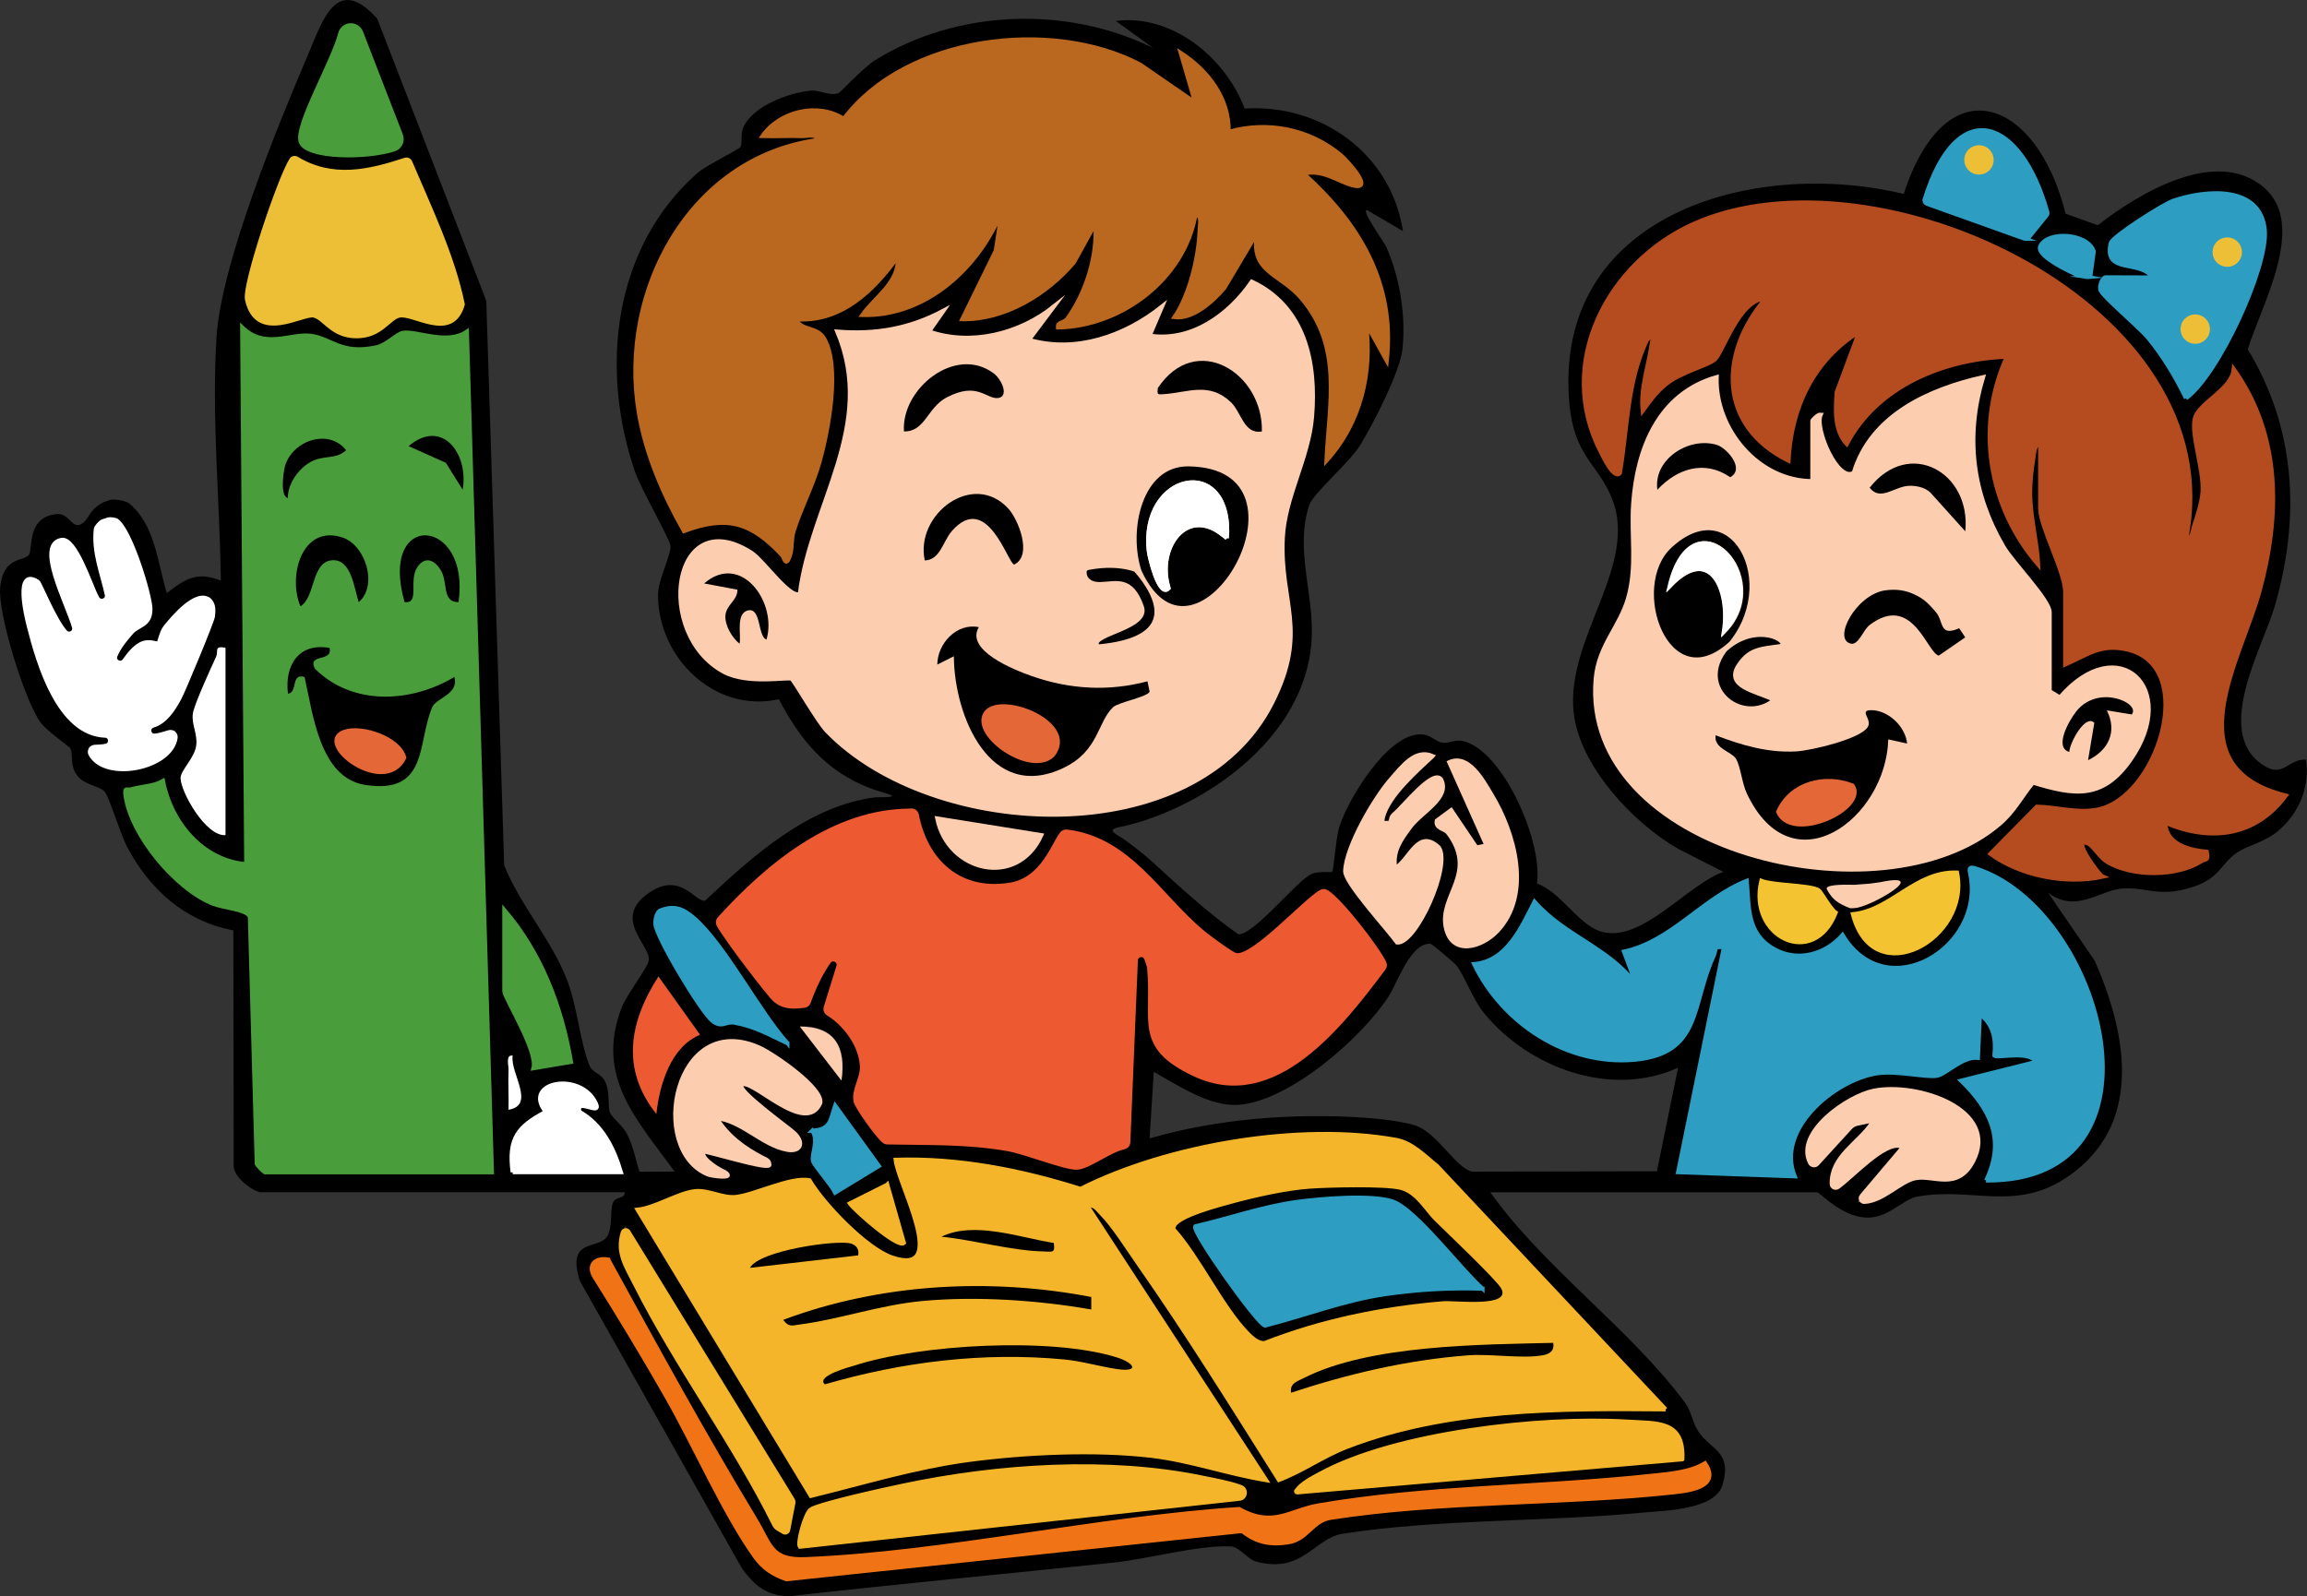 <?xml version="1.0" encoding="UTF-8"?>
<svg id="Layer_1" data-name="Layer 1" xmlns="http://www.w3.org/2000/svg" viewBox="0 0 554.26 383.63">
  <rect x="0" y="0" width="554.26" height="383.63" fill="#333333" stroke="none"/>
  <defs>
    <style>
      .cls-1 {
        fill: #f07415;
        stroke: #f07415;
      }

      .cls-1, .cls-2, .cls-3, .cls-4, .cls-5, .cls-6, .cls-7, .cls-8, .cls-9, .cls-10, .cls-11, .cls-12, .cls-13, .cls-14 {
        stroke-miterlimit: 10;
      }

      .cls-2 {
        fill: #b44c1f;
        stroke: #b44c1f;
      }

      .cls-3, .cls-14 {
        stroke: #fccdaf;
      }

      .cls-3, .cls-15 {
        fill: #fccdaf;
      }

      .cls-4 {
        fill: #2d9dc2;
        stroke: #2d9dc2;
      }

      .cls-5 {
        stroke: #fff;
      }

      .cls-5, .cls-16 {
        fill: #fff;
      }

      .cls-6, .cls-13 {
        fill: #edbf36;
        stroke: #edbf36;
      }

      .cls-17, .cls-9 {
        fill: #ed5930;
      }

      .cls-7 {
        fill: #e46738;
        stroke: #e46738;
      }

      .cls-8 {
        fill: #499d3b;
        stroke: #499d3b;
      }

      .cls-9 {
        stroke: #ed5930;
      }

      .cls-10 {
        fill: #f4b52a;
        stroke: #f4b52a;
      }

      .cls-11 {
        fill: #f3c331;
        stroke: #f3c331;
      }

      .cls-12 {
        fill: #ba6720;
        stroke: #ba6720;
      }

      .cls-13 {
        stroke-linecap: round;
      }
    </style>
  </defs>
  <path d="M62.58,286.54c-2.22-.44-6.61-3.8-6.44-6.56l-.08-56.4c-11.63-2.19-20.09-9.81-25.5-20.02-1.69-3.19-4.27-11.98-5.42-13.32s-4.79-1.57-6.5-3.75c-2.06-2.63-.92-5.22-1.79-6.71-.25-.43-5.64-4.08-7.2-6.29C5.85,168.11-.61,147.32.05,141.03c.76-7.29,5.57-6.1,6.86-7.65,1.06-1.27-.65-9.21,6.77-9.84,2.9-.25,3.6,3.55,5.73,2.45s1.67-3.39,5.55-5.34l1.67-.55c1.15-.17,3.62.22,4.51.97,6.13,5.16,6.72,14.17,8.94,21.47,4.42-3.43,7.26-5.3,12.98-3-.26-19.13-2.25-39.42-1.04-58.54,1.13-17.74,14.69-50.78,22.03-67.97,3.52-8.25,6.85-19.36,16.58-8.55l26.2,67.8,4.3,135.7c3.94,9.63,11.01,17.39,14.93,27.07,2.67,6.6,3.39,16.14,5.68,21.25.67,1.5,2.6,1.64,3.57,3.48,1.41,2.68.55,6.23,1.29,7.7s2.85,2.8,4.02,5.01c1.55,2.94,2.03,6.03,3.03,9.11l8.42-.07c-9.1-12.5-19.05-22.71-12.77-39.26,1.22-3.21,6.26-9.67,6.56-11.4.64-3.62-8.93-9.95-.14-16.17,7.81-5.51,11.18,2.18,13.7,1.74,11.4-10.72,24.87-22.88,40.98-24.84,7.83.03,2.04-.84-1.64-2.29-10.18-4.01-16.31-11.14-21.65-21.28-15.32,3.45-29-9.92-29.03-24.99,0-3.82,3.22-9.69,3-11.94-.14-1.49-7.16-13.79-8.48-17.6-8.52-24.7-5.42-53.95,14.98-71.94,2.01-1.77,9.99-5.68,10.3-6.2.52-.86-.04-3.05.72-4.78,2.26-5.1,10.99-8.35,16.22-8.79,2.21-.19,4.45,1.32,6.56.63.58-.19,5.94-6.17,9.01-8.05,19.78-12.16,45.92-13.02,66.67-2.84l-8.99-6.49c13.49-1.76,26.35,8.82,30.95,21.05,18.49-1.17,35.22,10.93,38.04,29.45l-8.5-4.99c-2.02-.66,4.02,7.76,4.4,8.6,3.35,7.4,4.84,16.68,3.98,24.77-.57,5.37-6.98,17.87-10.07,22.93-2.8,4.58-11.37,11.57-12.36,14.64-3.47,10.8,1.34,21.63.59,32.59-1.6,23.42-25.76,39.91-45.04,44.47-5,.77-2.09,1.68.22,3.32,1.5,1.06,4.43,3.32,6.22,4.94,6.94,6.29,13.45,12.42,21.04,17.73,3.92-.02,14.1-12.97,17.53-14.5,1.67-.74,4.8-.34,4.98-.52.39-.38.86-8.01,1.72-10.78,2.11-6.75,11.21-21.6,18.89-22.23,3.15-.26,3.89,1.68,5.94,1.97,1.84.26,3.06-1.18,5.97-.06,9.2,3.52,18.09,24.21,16.69,33.9,5.65,2.03,9.8,9.63,15.05,11.44,9.74,3.35,20.97-11.13,29.72-14.24l-10.91-5.57c-10.87-6.26-23.77-20.01-25.07-32.93-1.79-17.79,15.67-35.2,9.23-51.23-3.37-8.39-9.07-9.99-10.23-22.77-4.09-45.28,43.86-59.17,80.32-50.41,10.26-31.48,32.1-22.78,38.88,4.73l7.75,2.79c9.76-7.61,28.47-19.01,39.97-9.02,10.47,9.09-.83,28.41-3.93,38.86,11.58,19.09,12.63,40.36,6.51,61.59-2.97,10.29-15.56,31.52-1.83,38.89,3.81,2.04,5.48-2.17,9.32-1.9.92,6.58-1.63,12.69-6.52,16.97-3.41,2.99-7.81,3.68-10.4,5.6-3.86,2.86-3.84,6.05-10.8,8.2-7.85,2.41-10.99-.31-16.68.23-5.27.51-11.02,5.99-17.58.99l11.18,16.31c7.37,16.69,11.7,37.86-4.71,50.66-13.43,10.47-24.16,3.51-37.93,6.07-3.29.61-6.39,4.56-11.03,4.99-6.55.62-12.27-6.04-13.01-6.04h-78.5c13.08,18.38,33.7,32.85,46.84,50.66,1.46,1.98,1.74,4.77,3.15,6.85,3.04,4.48,8.17,4.78,5.8,12.79-1.8,6.05-13.93,6.18-19.3,6.69-22.98,2.2-49.47,1.53-71.94,5.06-6.92,1.09-9.62,9.69-20.81,6.7-2.13-.57-3.91-3.55-6.18-3.65-7.73-.34-19.85,3.03-28.07,3.89-25.93,2.72-52.01,5.15-77.98,8.09-5.39-.1-8.34-2.63-11.35-6.75l-38.94-69.1c-3.09-10.03,3.85-7.53,6.29-10.24,1.76-1.96.91-6.34,1.64-8.36.66-1.84,3.02-.92,2.86-2.64H62.58ZM86.36,6.36l-3.13.62c-.14.03-.26.11-.33.24-3.25,6.34-11.97,22.67-10.65,26.71,1.48,4.57,20.5,3.11,24.61-.2l-10.5-27.37ZM287.17,24.56l-13.31-9.18c-21.31-11.18-56.2-6.85-71.17,13.07-6.13-4.04-15.41-1.85-19.52,4.11,3.15.1,6.35-.11,9.51.01,1.21.04,3.72-.75,3.48.99-30.63,4.39-47.5,36.35-42.74,65.26,1.66,10.09,5.87,19.87,10.87,28.67,10.57-3.96,16.29-1.97,23.62,5.84.5.53.8,2.94,1.77.26.7-1.95.33-4.11.94-6.06,1.79-5.74,4.64-10.92,6.26-16.74,2.07-7.43,5.01-22.72,1.1-29.53-1.75-3.04-5.45-1.73-6.82-4.67,10.86.75,18.65-6.81,24.5-15.01.52,6.11-5.51,9.67-8.5,13.99,15.3.39,28.01-11.37,33.5-24.99l-1.45,9.55-8.05,16.44c10.19.19,20.41-6.03,26.82-13.67l5.16-9.32c.55,7.72-2.16,16.48-6.65,22.77-.95,1.34-2.48.77-2.34,2.21,15.22-.3,30.26-11.61,33.01-26.98,1.67-.27,1.07,2.41,1.03,3.53-.2,6.45-2.38,15.65-6.04,20.97,4.38.6,9.35-3.89,11.97-7.03l8.02-13.47c-2.22,9.72,5.3,9.85,10.52,15.98,9.96,11.7,6.66,25.11,5.99,39.01,8.2-9.04,11.05-21.03,9.51-33l4.98,8.99c2.07-18.66-6.71-33.05-19.99-44.98,4.61-1.11,7.94,1.74,11.7,2.79,5.65,1.57-1.29-5.98-2.78-7.22-7.45-6.24-17.61-8.27-26.92-5.58.16-8.08-4.98-14.74-11.51-18.99l3.5,11.98ZM487,57.44l4.99-6.17c-6.25-23-21.92-29.3-29.81-2.71l24.83,8.87ZM70.66,37.6c-1.81.11-12.14,30.41-11.3,34.25,2.33,10.66,13.46,3.16,16.1,3.86s4.33,4.97,10.21,4.97,7.7-4.34,10.21-4.95c3.45-.83,12.74,6.39,15.3-2.71-2.42-11.87-8.21-23.73-12.97-35.02-9.44,3.16-18.55,5.41-27.55-.4ZM524.82,94.82c.2.4.71.5,1.05.21,7.85-6.63,19.03-31.4,18.25-39.84-1.02-10.89-14.16-9.73-21.92-7.1-2.47.84-14.68,8.63-15.06,10.17-1.87,7.63,7.1,3.88,10.03,8.29l-11.34-.04c-.87.22-1.49,2.31-1.17,3.07.74,1.75,9.33,8.9,11.49,11.51,3.3,4.01,6.37,8.98,8.68,13.72ZM490.17,106.57v15.5c0,4.38,6,15.36,6,20v17.5c5.43-2.38,8.67-5.12,15.07-3.57,17.23,4.17,7.04,36.02-7.62,38.51-4.79.81-9.55-.66-14.26-.77l-11.17,11.33c7.33,5.31,18.16,7.4,26.98,5.49-.85-.36-7.87-9.85-3.51-7.98,1.21.52,2.9,3.41,4.59,4.42,6.02,3.6,16.71,3.61,22.65-.17,1.01-.64,1.76.07,1.28-2.24-4.31-.45-9.77-1.75-10-7,10.92,4.64,21.69,3.31,28.99-6.51-27.24-6.8-10.83-32.55-6.28-49.28,4.95-18.21,5.13-37.31-6.22-53.21-.41,4.81-8.21,8.02-9.31,11.71-1.1,3.68,2.16,12.48,1.82,17.76-.16,2.42-1.18,5.7-1.99,8.04-.39,1.12-.55,3.62-2,3.48,11.4-56.48-74.46-95.6-118.37-75.85-20.62,9.27-33.3,33.53-22.16,54.87.42.81,3.11,6.59,4.51,4.99,1.88-10.98,1.65-21.75,6.5-32.01,2.33-2.12,1.37-.5,1.13,1.13-.75,5.21-2.71,10.55-2.13,15.88,1.8-2.46,3.19-4.43,5.59-6.41,3.47-2.85,9.9-4.41,11.65-5.85,2.05-1.7,5.81-14.5,12.26-14.73-11.3,13.34-11.29,30.7,5.51,38.98.68-12.79,5.95-24.05,17-30.99l-5.42,14.58c-.28,4.18-.63,9.09,2.42,12.41,7.36-13.95,23.3-20.41,38.49-20.99-7.68,16.85-4.4,36.12,7.51,49.99-.32-5.84-1.96-11.56-1.94-17.49,0-2.26.33-5.48.72-7.73.19-1.08.24-3.97,1.71-3.78ZM502.16,66.57l.88-6.29c-1.54-4.46-11.22-4.96-12.86-1.2-.74,1.68,7.91,5.33,9.02,6.96l2.96.53ZM192.16,142.57c-2.25,1.48-8.77-7.99-11.65-9.84-18.99-12.21-23.42,19.56-6.61,28.61,5.78,3.11,15.45,1.14,16.27,1.67.69.44,6.29,10.27,8.5,12.56,25.51,26.4,88.78,29.47,107.02-6.97,8.62-17.21,1.71-23.87,2.49-39.51.48-9.71,6.2-19.18,7.02-28.98,1.09-13.03-1.66-26.51-14.46-32.52-5.49,7.96-14.42,14.5-24.57,12.98l2.99-6.99c-8.88,7.06-20.58,11.26-31.99,7.99l5.99-7.99c-8.27,6.59-19.86,9.51-29.99,5.99l3.49-5c-8.15,4.34-16.27,5.76-25.49,5.02,9.5,22.53-6.28,41.39-9.02,62.99ZM63.67,281.57h54.5l-6.01-202c-4.76,3.29-12.12-.26-15.35.28-1.47.25-3.88,2.96-6.37,3.48-8.65,1.83-10.75-2.12-15.86-2.77-4.77-.6-10.92,3.3-16.4-2l.98,128.99c-10.58-.86-18.15-10.14-20.01-20-2.31,1.34-5.09,1.24-7.52,1.98-1.14.35-1.76-.7-1.47,1.51,1.28,9.53,12.09,22.48,21.02,26,2.52.99,8.24,1.34,8.85,3.15l1.65,59.35c.22.46,1.65,1.92,1.98,2.02ZM492.17,166.07v-19c0-2.92-8.92-11.95-11.17-15.83-7.45-12.86-9.14-26.31-4.84-40.66-13.01,2.93-26.87,9.15-31.04,22.95-3.79,2.58-9.52-10.6-7.96-13.96-.64-.07-1.99,1.33-1.99,1.5v14.5c-12.99,0-23.4-12.46-23.01-25-13.92,3.97-19.11,17.18-20.04,30.45-.54,7.71.99,15.02-1.24,22.76-1.94,6.76-7.05,11.33-7.76,19.24-3.7,41.55,68.72,59.02,96.95,34.96,3.62-3.09,5.19-6.44,8.09-9.98,10.03,3.1,16.78,4.04,23.43-5.5,12-17.2-3.02-31.18-16.95-14.94l-2.49-1.5ZM31.52,151.92c1.67-1.93,4.65-1.67,4.62-5.72-.03-3.4-5.42-18.36-8.67-21.5l-1.07.38c-.98.35-1.86.92-2.57,1.68-1.12,1.21-.94,1.43-.85,3.05.28,5.15,2.47,10.34,3.18,15.75-2.18.43-2.27-1.05-3.04-2.45-1.31-2.39-4.99-14.07-8.34-13.5-7.08,1.21,3.43,18.77,3.38,22.94-2.66,2.78-8.42-12.45-9.1-12.88-5.64-3.62-2.73,8.38-2.15,10.65,2.46,9.67,7.77,27.78,20.26,26.24,1.06,3.64-5.21,2.39-6,3,1.9,9.1,22.31,5.1,20.99-4.01-.47-.55-7.98,3.46-6.99-.99,3.96-.36,6.04-3.53,7.82-6.69,1.01-1.8,8.04-18.75,8.16-19.91.15-1.45.26-2.89-.92-3.98-3.17-2.29-8.65,4.28-10.53,6.62-.91,1.14-1.36,3.66-1.66,3.9s-2.21-.9-4.2.14c-2.67,1.38-4.26,4.76-6.18,6.92-1.65-3.2,1.82-7.28,3.86-9.64ZM54.17,155.57c-2.87-.53-1.61.76-2.27,2.19-1.23,2.65-5.22,11.38-5.56,13.57-.4,2.58,1.13,4.8.81,7.64-.34,3.06-3.8,6.04-3.77,7.92.06,3.41,6.1,14.03,10.78,13.69v-45ZM344.17,181.58c-4.17-1.84-7.39,2.6-9.97,5.52-4.02,4.54-10.79,16.18-11.02,22.09-.11,2.84,10.18,13.97,12.48,17.19,4.5.4,13-18.48,10.02-22.82-4.96-4.72-6.87,2.74-10.5,5.01-.67-4.13,1.29-6.8,3.58-9.91,2.71-3.68,9.76-7.06,7.44-11.49-1.93-2.56-8.86,6.37-11.3,8.42-.61.52-.79,1.19-.75,1.97-1.44.11-2.38.51-1.89-1.37,1.37-5.14,8.12-11.07,11.9-14.6ZM347.81,199.92c7.48,9.84-2.16,15.13-.44,22.93,1.51,6.83,8.63,4.72,12.35.78,8.3-8.8,4.2-23.51-1.38-32.72-2.07-3.41-5.51-9.93-10.16-7.84l8.96,20.02-2.45.47-6.06-8.98-3.45,2.54c-.4,1.85,1.95,1.93,2.62,2.81ZM220.01,194.68c-19.27-.61-35.57,13.02-47.74,26.54-.2,1.15,12.28,17.5,13.86,18.89,2.36,2.08,4.92,1.72,7.9,1.33,1.81-5.26,4.7-11.35,9.12-14.86l-5.07,16.35c4.62,2.5,8.79,7.88,9.01,13.22.12,2.85-2.15,5.83-1.5,8.46.33,1.33,5.9,9.36,7.26,9.78,10.04.22,19.42-.11,29.36,1.64,4.13.73,13.52,4.5,16.47,4.45s8.62-4.87,12.35-5.04l2.14-51.86,2.88,8.6c1.31,13.08-3.48,19.19,11.06,25.94,19.38,9,35.51-12.43,45.72-26.06.09-1.78-11.45-16.98-14.62-18.1-2.16-.55-16.75,16.42-21.31,15.44-1.08-.23-6.46-4.26-7.76-5.32-10.65-8.72-17.89-22.87-33.33-24.42-2.15.62-4.2,11.41-13.22,12.84-12.48,1.97-21.55-8.03-22.53-17.77,0-.03-.03-.06-.06-.06ZM250.17,200.58l-24.99-4.01c2.61,12.77,19.19,16.82,24.99,4.01ZM477.18,283.57c46.01.35,28.18-65.22-2.52-74.98-1.56-.49-1.57-.04-1.29,1.3,3.65,17.61-20.08,32.24-30.69,14.7-4.1,4.68-10.77,6.57-16.42,3.4-6.61-3.71-6.04-9.91-6.59-16.43-10.67,4.23-18.04,14.53-29.49,17.02l2.99,7.99c-6.64-8.98-17.12-11.61-24.49-19.98-3.15,6.16-6.61,14.29-14.5,14.99,6.85,14.24,22.36,24.45,38.49,22.97,16.2-1.49,13.57-13.11,19.05-24.99.69-1.5-.14-2.47,2.46-1.98l-11,53.99,28,1c-4.6-11.36,9.59-23.15,19.74-24.75,4.76-.75,12.02,1.09,14.53.56,2.11-.44,6.2-4.73,9.75-4.28l.48-10.52c3.34,2.58,3.9,5.96,3.5,10,.62.65,8.52-1.34,10,1.5l-17.99,4.51c7.1,6.98,10.7,14.26,6,23.98ZM470.17,209.57c-9.97-.36-15.78,9.08-25,10.01,4.88,18.95,28.29,5.88,25-10.01ZM436.93,213.82c-2.15-1.25-10.69-1.09-13.75-2.24-3.26,13.45,12.54,21.18,17.85,7.64-1.25-.79-3.63-5.13-4.09-5.4ZM189.17,250.56c-7.03-7.89-14.94-23.5-22.44-30.05-2.65-2.31-4.93-3.2-8.31-1.71-.68.58-1.03,2.18-.96,3.1.27,3.33,10.99,21.12,13.68,23.28,2.31,1.86,3.15.04,5.37.46,5.08.95,8.15,2.83,12.66,4.92ZM121.17,218.57v19.5c0,1.5,8.15,14.48,7,18.5l9.01-1.52c-2.29-13.32-7.16-26.17-16.01-36.49ZM349.84,231.91c-.27-.34-5.76-5.07-6.15-5.1-4.78-.34-7.93,9.34-10.1,12.68-6.47,9.98-23.85,25.17-36.05,26.02-6.89.48-14.54-4.68-20.35-7.93l-1,16c16.42-4.75,34.37-6.11,51.48-4.99,3.36.22,9.97.92,12.91,2.09,4.83,1.92,9.43,10.17,13.12,10.88l44.37-.08,5.09-24.89c-16.11,7.31-35.72.1-46.5-12.99-3.05-3.7-4.59-8.84-6.82-11.68ZM168.17,248.55l-9.98-13.98c-6.94,10.83-9.11,22.18-.51,32.99.78-7.01,3.42-16.08,10.49-19.02ZM202.16,259.57c1.16-7.92-1.52-13.03-9.99-12.98l9.99,12.98ZM178.17,260.58c2.33-1.85,15.4,12.46,18.9,4.35.63-3.65-11.34-11.78-14.53-13.23-20.44-9.31-27.03,24.53-12.43,30.43.85.34,7.68,1.95,4.05-.54-1.53-1.1-5.62-4.01-4.99-5.01,5.6,1.33,8.96,3.71,15.5,3.7,1.54-.33.21-1.25-1.49-2.18-4.58-2.52-8.34-5.17-11.01-9.51,6.07.61,10.96,6.51,16.96,7.6,3.12.56,4.17-1.51,1.8-3.92-1.12-1.14-14.25-10.5-12.76-11.68ZM122.18,266.57c6.62-1.09.26-8.94.98-12.99-1.74-.23-.94,2.27-.99,3.48-.13,3.16.08,6.35,0,9.51ZM123.17,281.57h26c-1.73-5.79-4.56-11.47-9.99-14.51-.84-3.58,5.39,1.18,3.98-1.97-3.51-7.87-17.85-5.26-12.02,1.99-6.75,3.53-9.04,6.42-7.97,14.5ZM447.41,287.11c-.56.67-.02,1.66.85,1.58,4.41-.44,8.34-4.94,11.88-5.66,4.36-.89,10.12,3.12,13.89-4.07,6.52-12.45-13.47-19.08-23.92-16.93-6.55,1.35-20.43,11.04-14.43,18.55l9.54-10.44,4.96-1.04c-3.26,5.56-11.06,8.73-10,16.49,2.53,1.78,12.7-12.86,16.99-9.99l-9.75,11.53ZM195.16,271.59c1.61,2.43-.22,5.57.17,7.28.24,1.04,4.53,5.87,5.32,7.6l10.5-6.39-10.49-14.5c-1.22,3.55-1.02,5.79-5.5,6.01ZM400.17,338.56l-54.97-58.52c-2.95-2.35-5.92-5.53-9.77-6.23-23.01-4.21-54.98,1.21-75.83,11.77-14.32-4.51-29.37-7.48-44.43-7,.65,6.02,13.28,28.39-.96,23.45-6.12-2.12-16.39-12.78-19.74-18.51-4.35-.99-13.58,3.71-17.91,4.02-3.18.22-6.42-1.72-9.53-1.42-4,.39-9.53,4.01-13.85,4.46l41.62,68.76c12.56-3.07,25.13-6.93,38-8.64,13.47-1.79,30.28-2.57,43.74-1,9.39,1.1,18.35,4.34,27.63,5.86l-43-65.98c1.79-.38,2.45.92,3.51,1.98,2.72,2.69,6.51,8.69,8.9,12.1,11.76,16.81,22.76,34.54,33.67,51.85,5.71-2.15,10.65-5.75,16.39-7.97,24.19-9.32,50.99-9.19,76.52-8.99ZM213.16,284.57l-8.97,4.5c1.23,1.75,11.61,10.87,12.98,9.49l-4-14ZM189.16,368.57l1.52-7.93-40.5-66.06c-2.5,5.76,0,9.1,2.47,14.02,9.87,19.65,23.91,38.44,33.68,58.32l2.83,1.65ZM146.12,302.61c-2.86-.56-4.97,1.13-3.42,3.92,6.06,9.66,12.01,19.46,17.64,29.37,6.52,11.47,13.7,27.76,20.99,38.01,2,2.81,4.34,4.36,7.59,5.5l109.51-11.59c3.38,2.71,6.87,3.4,11.18,2.7s5.67-5.19,10.11-5.88c26.7-4.16,54.99-3.21,81.93-6.07,4.05-.43,11.84-1.22,7.99-7.01-3.7,2.2-8.58,2.54-12.98,3.02-25.89,2.79-54.4,2.68-79.89,7.11-7.01,1.22-10.87,5.45-19.07.86-33.99,2.22-70.34,10.64-104.06,12.05-8.49.36-8.35-3.23-12.27-9.71-12.31-20.37-23.81-41.39-35.25-62.26ZM404.17,350.57c.41-9.35-5.8-8.58-13.45-9.04-20.52-1.24-55.47,2.65-73.57,12.53-2.02,1.1-4.81,2.47-5.98,4.51l93-8ZM298.53,359.34c.69-.08.91-.98.33-1.36-2.7-1.76-6.38-2.26-9.65-2.95-22.83-4.78-49.49-2.95-72.22,1.84-4.18.88-19.26,4.17-22.08,5.67-1.44.77-3.4,8.23-2.72,9.01l106.35-12.23Z"/>
  <path class="cls-10" d="M400.17,338.69c-25.53-.21-52.33-.33-76.52,8.99-5.75,2.21-10.68,5.81-16.39,7.97-10.91-17.32-21.91-35.05-33.67-51.85-2.39-3.41-6.18-9.41-8.9-12.1-1.07-1.06-1.72-2.36-3.51-1.98l43,65.98c-9.28-1.52-18.24-4.76-27.63-5.86-13.46-1.57-30.27-.79-43.74,1-12.87,1.71-25.45,5.57-38,8.64l-41.62-68.76c4.32-.46,9.86-4.07,13.85-4.46,3.11-.31,6.36,1.64,9.53,1.42,4.33-.31,13.56-5.01,17.91-4.02,3.35,5.72,13.63,16.38,19.74,18.51,14.25,4.94,1.61-17.43.96-23.45,15.06-.48,30.11,2.48,44.43,7,20.86-10.56,52.83-15.98,75.83-11.77,3.85.7,6.82,3.88,9.77,6.23l54.97,58.52ZM344.59,293.28c-2.28-2.25-4.61-6.43-8.16-7.34-3.74-.95-17.32-.61-21.79-.28-5.68.41-12.92,2.04-18.46,3.54-2.51.68-13.61,3.54-13.8,5.98,6.08,6.75,11.76,18.93,17.79,25.02.92.93,2.11,2.05,3.49,2.1,13.78-5.39,28.27-8.36,43.02-9.59,2.82-.24,16.44,1.6,14.01-3.03-1.06-2.01-13.36-13.69-16.1-16.4ZM253.17,298.71c-8.32-1.32-19.08-5.33-26.99-1.51,7.52.73,17.13,3.42,24.47,3.54,2.05.03,2.93.57,2.52-2.03ZM206.17,301.69c.28-1.38-.35-2.4-1.67-2.83-3.19-1.03-22.1,1.63-24.33,5.82l25.99-3ZM262.18,311.7c-24.39-4.68-50.62-3.25-74,5.49,1.3,1.87,2.21,1.34,4.01,1.11,9.43-1.22,19.26-4.7,29.44-5.64,13.07-1.2,27.69-.2,40.54,2.04v-2.99ZM373.17,322.7c-17.49.44-44.19.42-60,8.49-1.56.79-3.37,1.25-2.99,3.5,13.81-4.56,27.92-7.87,42.5-8.99,5.49-.42,13.03.89,17.98-.02,1.71-.31,2.81-1.07,2.5-2.99ZM198.18,332.69c18.64-5.42,38.1-7.82,57.48-5.98,4.22.4,8.56,1.71,12.7,2.31,5.44.8,4.32-1.45-.17-2.84-15.75-4.89-47.18-3.13-63.01,2.03-.62.2-9.34,2.45-7,4.49Z"/>
  <path class="cls-3" d="M192.16,142.69c2.73-21.6,18.52-40.46,9.02-62.99,9.21.74,17.33-.68,25.49-5.02l-3.49,5c10.12,3.52,21.71.6,29.99-5.99l-5.99,7.99c11.41,3.27,23.11-.93,31.99-7.99l-2.99,6.99c10.15,1.52,19.08-5.01,24.57-12.98,12.8,6.01,15.56,19.48,14.46,32.52-.82,9.8-6.54,19.27-7.02,28.98-.78,15.64,6.13,22.3-2.49,39.51-18.24,36.44-81.51,33.36-107.02,6.97-2.22-2.29-7.81-12.12-8.5-12.56-.81-.52-10.49,1.44-16.27-1.67-16.82-9.05-12.39-40.81,6.61-28.61,2.87,1.85,9.39,11.32,11.65,9.84ZM303.17,103.69c.34-14.08-15.82-24.17-24.98-10.47-.23,1.65-.08,1.61,1.48,1.5,5.78-.41,10.84-3.02,16.05,1.93,2.53,2.41,3.1,7.8,7.45,7.04ZM217.18,103.69c5.11.11,5.56-5.72,10.3-8.19,7.33-3.82,9.42.39,12.21.17,2.83-.22,1.09-4.44-1-5.98-9.22-6.79-22.22,3.82-21.5,14.01ZM278.11,144.76c27.82,3.59,26.73-35.58,6.83-32.87-11.62,1.58-15.44,16.25-11.77,25.79-4.36-.68-8.52-2.41-11.99,1.52-.42,2.26.99,1.38,2.48,1.48,3.95.27,9.41-.31,10.07,5.48.71,6.24-13.31,6.6-10.56,9.51,6.49,2.23,13.46-16.3,14.93-10.93ZM222.18,134.69c3.7-.11,4.34-4.58,6.47-7.02,8.56-9.82,13.53,7.98,15.03,8.01,4.43-2.19,1.01-10.81-1.48-13.5-8.47-9.14-22.4,1.46-20.02,12.52ZM184.16,153.69c2.65-8.93-6.14-21.14-14.98-13.49l7.99,1.5c.08,2.64-2.84,3.65-2.89,6.46-.04,2.29,1.63,5.08,3.4,6.52.48-1.94-1-7.26,2.01-7.99,3.25-.79,2.31,6.34,4.48,6.99ZM235.17,150.71c-5.36-1.1-9.96,3.95-9.99,8.99l3.98-2c.07,14.35,8.72,35.27,26.34,26.83,8.53-4.08,8.09-10.95,11.91-14.59,1.25-1.19,8.37-2.47,8.78-3.75l-.52-2.47c-9.29,2.48-18.64,1.95-27.78-1.25-4.38-1.54-16.06-6.21-12.73-11.77Z"/>
  <path class="cls-8" d="M63.67,281.7c-.33-.09-1.77-1.55-1.98-2.02l-1.65-59.35c-.61-1.8-6.33-2.16-8.85-3.15-8.93-3.52-19.73-16.46-21.02-26-.3-2.2.33-1.16,1.47-1.51,2.43-.74,5.21-.64,7.52-1.98,1.86,9.86,9.43,19.14,20.01,20l-.98-128.99c5.48,5.3,11.63,1.4,16.4,2,5.11.64,7.21,4.6,15.86,2.77,2.49-.53,4.89-3.24,6.37-3.48,3.23-.54,10.59,3.01,15.35-.28l6.01,202h-54.5ZM111.16,117.69c1.52-8.52-4.86-17.33-12.98-10.48l8.96,4.02,4.03,6.46ZM69.16,119.69c-.1-3.25,2.38-6.8,5.06-8.45,3.45-2.13,6.22-.6,8.93-3.05-4.31-5.51-13.34-2.11-14.77,4.21-.29,1.3-1.13,6.79.78,7.28ZM86.18,144.7c4.69-3.98,1.65-13.74-3.96-15.55-9.7-3.12-13.1,9.29-10.04,16.55,3.62-2.16,2.58-10.58,7.53-11.05,4.7-.45,5.37,6.7,6.47,10.05ZM110.17,144.69c2.9-20.54-19.27-22.22-12.98,0,3.78.48.91-5.2,3.08-8.4,1.94-2.86,4.35-1.62,5.79,1.02,1.54,2.81.17,7.5,4.11,7.38ZM79.17,155.7c-7.36-1.34-10.86,4.17-9.98,10.99,2.42-.28.6-5.02,3.98-4,2.01,8.71,3.61,24.23,14.57,25.93,15.32,2.38,12.45-10.32,16.11-18.69.99-2.27,6.41-3.04,5.32-7.25-10.43,6.21-24.41,7.01-33.51-1.98-1.93-3.75,4.41-1.53,3.51-5.01Z"/>
  <path class="cls-12" d="M287.17,24.69l-3.5-11.98c6.53,4.25,11.68,10.92,11.51,18.99,9.31-2.69,19.46-.66,26.92,5.58,1.49,1.25,8.44,8.79,2.78,7.22-3.76-1.05-7.1-3.9-11.7-2.79,13.28,11.93,22.06,26.33,19.99,44.98l-4.98-8.99c1.54,11.96-1.31,23.95-9.51,33,.67-13.89,3.97-27.3-5.99-39.01-5.22-6.13-12.73-6.26-10.52-15.98l-8.02,13.47c-2.62,3.14-7.59,7.63-11.97,7.03,3.65-5.32,5.84-14.52,6.04-20.97.03-1.11.64-3.79-1.03-3.53-2.75,15.37-17.79,26.69-33.01,26.98-.14-1.44,1.39-.88,2.34-2.21,4.49-6.29,7.2-15.05,6.65-22.77l-5.16,9.32c-6.41,7.63-16.63,13.86-26.82,13.67l8.05-16.44,1.45-9.55c-5.49,13.62-18.21,25.37-33.5,24.99,2.99-4.31,9.03-7.87,8.5-13.99-5.85,8.19-13.64,15.75-24.5,15.01,1.36,2.94,5.07,1.63,6.82,4.67,3.91,6.81.97,22.1-1.1,29.53-1.62,5.82-4.47,11-6.26,16.74-.61,1.95-.24,4.11-.94,6.06-.97,2.68-1.27.28-1.77-.26-7.33-7.81-13.05-9.8-23.62-5.84-5-8.8-9.21-18.58-10.87-28.67-4.76-28.91,12.11-60.87,42.74-65.26.24-1.74-2.28-.94-3.48-.99-3.16-.12-6.36.09-9.51-.01,4.11-5.96,13.38-8.15,19.52-4.11,14.96-19.92,49.86-24.24,71.17-13.07l13.31,9.18Z"/>
  <path class="cls-2" d="M490.17,106.7c-1.47-.19-1.52,2.7-1.71,3.78-.39,2.25-.72,5.47-.72,7.73-.02,5.93,1.62,11.66,1.94,17.49-11.91-13.87-15.19-33.14-7.51-49.99-15.19.58-31.13,7.04-38.49,20.99-3.04-3.32-2.69-8.23-2.42-12.41l5.42-14.58c-11.05,6.94-16.32,18.2-17,30.99-16.8-8.28-16.8-25.64-5.51-38.98-6.45.23-10.21,13.03-12.26,14.73-1.74,1.44-8.18,3-11.65,5.85-2.41,1.98-3.8,3.94-5.59,6.41-.58-5.33,1.37-10.67,2.13-15.88.24-1.62,1.2-3.25-1.13-1.13-4.84,10.26-4.62,21.03-6.5,32.01-1.41,1.6-4.09-4.18-4.51-4.99-11.14-21.34,1.54-45.6,22.16-54.87,43.91-19.75,129.77,19.37,118.37,75.85,1.45.14,1.61-2.36,2-3.48.81-2.34,1.83-5.61,1.99-8.04.34-5.28-2.91-14.08-1.82-17.76,1.1-3.69,8.9-6.9,9.31-11.71,11.35,15.9,11.17,35,6.22,53.21-4.55,16.73-20.96,42.48,6.28,49.28-7.3,9.82-18.07,11.15-28.99,6.51.23,5.25,5.69,6.56,10,7,.48,2.31-.27,1.6-1.28,2.24-5.94,3.78-16.62,3.78-22.65.17-1.69-1.01-3.38-3.9-4.59-4.42-4.35-1.86,2.66,7.62,3.51,7.98-8.82,1.91-19.65-.18-26.98-5.49l11.17-11.33c4.71.11,9.48,1.59,14.26.77,14.67-2.5,24.85-34.34,7.62-38.51-6.41-1.55-9.64,1.18-15.07,3.57v-17.5c0-4.64-6-15.62-6-20v-15.5Z"/>
  <path class="cls-3" d="M492.41,166.12l2.49,1.5c13.93-16.24,28.95-2.26,16.95,14.94-6.65,9.54-13.4,8.6-23.43,5.5-2.9,3.54-4.47,6.89-8.09,9.98-28.23,24.07-100.66,6.59-96.95-34.96.7-7.91,5.81-12.49,7.76-19.24,2.23-7.74.7-15.04,1.24-22.76.93-13.28,6.11-26.48,20.04-30.45-.39,12.53,10.01,25.01,23.01,25v-14.5c0-.17,1.35-1.57,1.99-1.5-1.56,3.36,4.17,16.54,7.96,13.96,4.17-13.8,18.03-20.02,31.04-22.95-4.3,14.35-2.61,27.8,4.84,40.66,2.25,3.88,11.17,12.92,11.17,15.83v19ZM398.42,117.62c4.75-5.11,11.35-7.26,17.5-3.02,3.7-2.01-.92-7.08-3.21-7.77-6.79-2.02-15.28,3.49-14.29,10.79ZM472.4,127.61c1.46-14.13-13.46-22.58-22.97-10.5,2.54,3.36,5.97-.59,9.39-.45,1.74.07,3.63,1.18,5.3,1.74l8.29,9.2ZM417.15,153.45c11.19-13.03-3.13-37.39-15.75-22.34-9.23,11.01-3.06,31.59,13.01,25.52-5.46,7.18,4.04,17.99,11.98,11.49,0-2.2-12.18-.22-8.46-8.48,2.1-4.66,10.46-2.03,10.46-4.52-2.7-3.29-7-4.47-11.24-1.67ZM453.17,141.8c-7.07,1.03-12.72,11.83-8.25,12.81,1.84.4,2.95-3.3,4.5-4.48,10.32-7.83,13.83,6.81,16.62,7.35l6.36-4.38-1.47-2.19c-4.81,2.13-4.7-2.34-5.52-3.79-2.45-4.34-6.95-6.09-12.24-5.31ZM512.4,171.62c2.29-2.67-8.01-7.44-13.33-.73-1.7,2.14-5.44,8.66-1.67,9.73,0-1.91,3.77-9.22,6.01-7l-1.5,8.99c4.91-2.39,7.08-6.86,4.51-11.98l5.99.99ZM458.41,178.61c-.35-4.01-4.45-7.97-8.48-8.03-3.32-.05.19,2.13-.95,4.02-1.78,2.94-13.67,5.69-17.21,5.89-6.83.38-13.13-1.5-19.36-3.88-.52,3.21,3.94,3.91,4.97,5.77,1.02,1.83,1.38,5.8,2.53,8.22,10.84,22.96,33.45,6.09,33.98-13.01l4.51,1.01Z"/>
  <path class="cls-9" d="M219,194.78c.62,0,1.14.47,1.26,1.08,2.21,11.18,10.22,18.69,22.35,16.77,8.15-1.29,10.61-10.23,12.59-12.39.28-.3.7-.44,1.1-.39,15.11,1.79,22.32,15.74,32.85,24.36,1.29,1.06,6.68,5.08,7.76,5.32,4.2.9,16.9-13.41,20.57-15.25.38-.19.84-.17,1.21.05,3.36,2.01,12.3,13.63,13.9,17.07.2.43.14.93-.14,1.31-10.23,13.64-26.19,34.43-45.33,25.54-14.48-6.73-9.79-12.81-11.04-25.78,0-.1-.03-.21-.07-.31l-.59-1.76c-.46-1.37-2.48-1.08-2.54.36l-1.81,43.73c-.02.6-.46,1.09-1.04,1.22-3.68.82-8.64,4.85-11.35,4.9-2.95.05-12.34-3.72-16.47-4.45-9.83-1.73-19.11-1.42-29.02-1.63-.29,0-.57-.1-.8-.29-1.85-1.51-6.5-8.28-6.8-9.49-.65-2.64,1.62-5.62,1.5-8.46-.21-5.02-3.9-10.07-8.17-12.73-.49-.31-.7-.92-.53-1.47l3.05-9.84c.44-1.42-1.46-2.35-2.31-1.14-2.09,2.98-3.67,6.48-4.83,9.73-.17.46-.57.79-1.05.85-2.65.33-4.96.46-7.11-1.43-1.41-1.24-11.42-14.28-13.49-17.98-.27-.49-.2-1.1.17-1.51,11.89-13.07,27.64-26.06,46.17-25.95Z"/>
  <path class="cls-4" d="M477.18,283.69c4.7-9.72,1.1-17-6-23.98l17.99-4.51c-1.48-2.84-9.38-.85-10-1.5.4-4.05-.16-7.42-3.5-10l-.48,10.52c-3.56-.45-7.64,3.84-9.75,4.28-2.51.52-9.77-1.31-14.53-.56-10.16,1.6-24.34,13.39-19.74,24.75l-28-1,11-53.99c-2.6-.49-1.77.48-2.46,1.98-5.48,11.88-2.85,23.51-19.05,24.99-16.14,1.48-31.64-8.74-38.49-22.97,7.89-.7,11.35-8.83,14.5-14.99,7.37,8.37,17.85,11,24.49,19.98l-2.99-7.99c11.45-2.49,18.82-12.8,29.49-17.02.56,6.51-.02,12.72,6.59,16.43,5.65,3.17,12.32,1.28,16.42-3.4,10.62,17.54,34.34,2.9,30.69-14.7-.28-1.34-.27-1.79,1.29-1.3,30.71,9.76,48.54,75.33,2.52,74.98Z"/>
  <path class="cls-6" d="M71.28,38.11c8.53,5.15,17.17,3.23,26.09.29.47-.16.98.07,1.17.53,4.69,11.05,10.27,22.62,12.63,34.21-2.57,9.1-11.85,1.87-15.3,2.71-2.51.6-4.37,4.95-10.21,4.95s-7.56-4.27-10.21-4.97-13.76,6.8-16.1-3.86c-.77-3.51,7.81-29.15,10.66-33.59.27-.42.83-.53,1.26-.27Z"/>
  <path class="cls-5" d="M31.52,152.05c-1.23,1.42-2.97,3.46-3.81,5.57-.53,1.33,1.33,2.3,2.17,1.14,1.14-1.58,2.35-3.14,3.96-3.98,1.99-1.03,3.9.1,4.2-.14s.75-2.76,1.66-3.9c1.88-2.34,7.36-8.9,10.53-6.62,1.18,1.09,1.07,2.53.92,3.98-.12,1.16-7.15,18.11-8.16,19.91-1.53,2.73-3.29,5.47-6.29,6.39-1.38.43-.96,2.53.47,2.4,1.09-.1,2.41-.52,3.42-.83.84-.26,1.7.43,1.59,1.3-1,7.43-16.91,10.56-20.45,3.97-.42-.78.18-1.73,1.06-1.76s1.86-.06,2.71-.26c1.37-.33,1.19-2.38-.21-2.43-11.14-.4-16.04-17.16-18.37-26.33-.58-2.27-3.49-14.27,2.15-10.65.51.33,3.83,8.83,6.59,12.03.88,1.02,2.52.14,2.13-1.15-1.82-6.11-9.23-19.87-3-20.94,3.35-.57,7.02,11.11,8.34,13.5.08.14.15.28.21.42.63,1.32,2.65.68,2.33-.76-1.16-5.28-3.26-10.12-2.64-15.78.05-.47,1.14-1.66,1.58-1.82l1.44-.48c.35-.12,1.68.06,1.98.28,3.37,2.39,8.07,18.01,8.1,21.22.03,4.04-2.95,3.78-4.62,5.72Z"/>
  <path class="cls-1" d="M146.12,302.73c11.44,20.87,22.93,41.89,35.25,62.26,3.92,6.48,3.78,10.07,12.27,9.71,33.72-1.41,70.08-9.84,104.06-12.05,8.19,4.59,12.06.35,19.07-.86,25.49-4.42,54.01-4.32,79.89-7.11,4.4-.47,9.29-.81,12.98-3.02,3.85,5.79-3.95,6.58-7.99,7.01-26.93,2.87-55.22,1.91-81.93,6.07-4.45.69-5.63,5.15-10.11,5.88s-7.8,0-11.18-2.7l-109.51,11.59c-3.25-1.14-5.59-2.69-7.59-5.5-7.29-10.25-14.47-26.54-20.99-38.01-5.63-9.91-11.58-19.71-17.64-29.37-1.55-2.79.56-4.48,3.42-3.92Z"/>
  <path class="cls-4" d="M525.19,95.7c-2.35-4.95-5.57-10.24-9.05-14.47-2.15-2.61-10.74-9.76-11.49-11.51-.32-.75.3-2.84,1.17-3.07l11.34.04c-2.93-4.42-11.89-.67-10.03-8.29.38-1.54,12.59-9.33,15.06-10.17,7.76-2.63,20.91-3.8,21.92,7.1.81,8.69-11.06,34.68-18.93,40.38Z"/>
  <path class="cls-10" d="M297.77,360.17l-105.59,11.53c-.68-.79,1.28-8.24,2.72-9.01,2.82-1.5,17.9-4.79,22.08-5.67,22.74-4.79,49.39-6.62,72.22-1.84,2.49.52,6,1.11,8.91,2.18,1.45.53,1.18,2.65-.35,2.82Z"/>
  <path class="cls-10" d="M404.17,350.69l-92.52,7.95c-.19.02-.33-.2-.22-.36,1.28-1.82,3.84-3.08,5.73-4.11,18.1-9.88,53.04-13.77,73.57-12.53,7.64.46,13.86-.31,13.45,9.04Z"/>
  <path class="cls-3" d="M178.17,260.71c-1.49,1.18,11.64,10.54,12.76,11.68,2.37,2.4,1.32,4.48-1.8,3.92-6-1.09-10.89-6.99-16.96-7.6,2.67,4.35,6.65,7.26,11.01,9.51.61.31,1.63.61,1.63,1.55.8,1.56-10.03-1.74-15.63-3.07-1.21,1.13,2.18,3.7,4.99,5.01,2.65,1.71-3.19.89-4.05.54-14.61-5.9-8.02-39.74,12.43-30.43,3.2,1.46,15.16,9.58,14.53,13.23-3.51,8.11-16.58-6.2-18.9-4.35Z"/>
  <path class="cls-3" d="M447.25,287.42l9.58-11.32c.18-.21.09-.55-.17-.64-3.83-1.31-11.82,7.53-15.12,9.81-.61.42-1.45-.02-1.46-.76-.15-6.55,6.29-9.7,9.59-14.5.2-.29-.07-.68-.42-.61l-3.04.64c-.64.13-1.23.47-1.67.95l-7.95,8.7c-.5.55-1.38.4-1.72-.26-3.69-7.29,9.05-16.02,15.24-17.29,10.46-2.15,30.44,4.48,23.92,16.93-3.77,7.19-9.53,3.18-13.89,4.07-3.64.75-7.67,5.44-12.21,5.69-.74.04-1.16-.85-.68-1.42Z"/>
  <path class="cls-3" d="M344.17,181.71c-3.78,3.53-10.54,9.45-11.9,14.6-.5,1.88.45,1.48,1.89,1.37-.04-.77.13-1.45.75-1.97,2.44-2.05,9.37-10.98,11.3-8.42,2.32,4.43-4.73,7.81-7.44,11.49-2.29,3.11-4.25,5.78-3.58,9.91,3.63-2.27,5.53-9.73,10.5-5.01,2.98,4.35-5.53,23.22-10.02,22.82-2.3-3.22-12.59-14.36-12.48-17.19.24-5.9,7.01-17.55,11.02-22.09,2.58-2.92,5.8-7.36,9.97-5.52Z"/>
  <path class="cls-3" d="M347.81,200.04c-.67-.88-3.02-.95-2.62-2.81l3.45-2.54,6.06,8.98,2.45-.47-8.96-20.02c4.66-2.09,8.1,4.42,10.16,7.84,5.58,9.21,9.68,23.92,1.38,32.72-3.72,3.94-10.85,6.05-12.35-.78-1.72-7.8,7.92-13.09.44-22.93Z"/>
  <path class="cls-4" d="M486.42,57.36l-23.47-8.39c-.44-.16-.68-.64-.54-1.08,7.92-25.49,23.19-19.34,29.45,3.07.08.27.02.57-.16.79l-4.32,5.34c-.23.29-.62.39-.96.27Z"/>
  <path class="cls-10" d="M188.26,368.17l-1.34-.78c-.38-.22-.69-.56-.89-.95-9.75-19.65-23.6-38.27-33.38-57.71-2.25-4.48-4.52-7.65-3.02-12.54.19-.62,1.01-.73,1.34-.18l39.47,64.38c.15.25.21.55.15.84l-1.24,6.46c-.1.5-.66.76-1.1.5Z"/>
  <path class="cls-8" d="M86.74,7.75l9.57,24.71c.53,1.38-.17,2.96-1.57,3.42-6.6,2.19-21.21,2.12-22.49-1.82s7.71-19.1,9.51-26.06c.27-1.04,1.18-1.79,2.24-1.91h0c1.18-.13,2.3.55,2.73,1.66Z"/>
  <path class="cls-5" d="M123.17,281.7c-1.07-8.08,1.22-10.97,7.97-14.5-5.83-7.24,8.5-9.86,12.02-1.99,1.41,3.15-4.82-1.61-3.98,1.97,5.44,3.04,8.27,8.72,9.99,14.51h-26Z"/>
  <path class="cls-4" d="M189.17,250.69c-4.51-2.09-7.58-3.97-12.66-4.92-2.22-.42-3.05,1.41-5.37-.46-2.69-2.16-13.41-19.95-13.68-23.28-.07-.91.27-2.52.96-3.1,3.39-1.49,5.67-.6,8.31,1.71,7.49,6.55,15.4,22.16,22.44,30.05Z"/>
  <path class="cls-8" d="M121.17,218.7c8.85,10.32,13.73,23.17,16.01,36.49l-9.01,1.52c1.15-4.03-7-17.01-7-18.5v-19.5Z"/>
  <path class="cls-16" d="M54.17,155.7v45c-4.69.35-10.73-10.28-10.78-13.69-.03-1.88,3.43-4.85,3.77-7.92.32-2.84-1.21-5.06-.81-7.64.34-2.19,4.33-10.92,5.56-13.57.66-1.42-.6-2.71,2.27-2.19Z"/>
  <path class="cls-11" d="M470.17,209.7c3.29,15.89-20.12,28.96-25,10.01,9.22-.93,15.03-10.37,25-10.01Z"/>
  <path class="cls-17" d="M168.17,248.68c-7.07,2.94-9.72,12.01-10.49,19.02-8.6-10.82-6.43-22.17.51-32.99l9.98,13.98Z"/>
  <path class="cls-11" d="M436.93,213.94c.46.27,2.85,4.6,4.09,5.4-5.31,13.55-21.1,5.81-17.85-7.64,3.07,1.15,11.6.99,13.75,2.24Z"/>
  <path class="cls-4" d="M195.16,271.72c4.48-.23,4.29-2.47,5.5-6.01l10.49,14.5-10.5,6.39c-.79-1.73-5.08-6.56-5.32-7.6-.39-1.71,1.44-4.85-.17-7.28Z"/>
  <path class="cls-3" d="M250.17,200.71c-5.81,12.82-22.39,8.77-24.99-4.01l24.99,4.01Z"/>
  <path class="cls-10" d="M213.16,284.7l4,14c-1.37,1.38-11.75-7.75-12.98-9.49l8.97-4.5Z"/>
  <path class="cls-4" d="M501.46,66.57l-1.46-.26c-.08-.01-.8-.21-.88-.24-5.51-2.41-9.67-5.21-8.95-6.86,1.63-3.74,11.2-3.27,12.83,1.11.02.06.03.12.02.18l-.82,5.84c-.03.19-.56.26-.75.23Z"/>
  <path class="cls-15" d="M202.16,259.69l-9.99-12.98c8.47-.04,11.15,5.06,9.99,12.98Z"/>
  <path class="cls-16" d="M122.18,266.69c.08-3.15-.13-6.35,0-9.51.05-1.21-.75-3.72.99-3.48-.72,4.05,5.63,11.9-.98,12.99Z"/>
  <path d="M344.59,293.28c2.75,2.71,15.05,14.39,16.1,16.4,2.43,4.62-11.19,2.79-14.01,3.03-14.75,1.24-29.24,4.2-43.02,9.59-1.38-.05-2.57-1.17-3.49-2.1-6.04-6.08-11.71-18.26-17.79-25.02.19-2.45,11.29-5.3,13.8-5.98,5.54-1.5,12.78-3.13,18.46-3.54,4.48-.32,18.06-.67,21.79.28s5.89,5.09,8.16,7.34ZM356.17,309.69c-5.06-4.4-16.1-19.11-21.6-20.95-5.08-1.7-17.24-.66-22.78.08-8.38,1.12-16.43,4.01-24.62,5.89-.99,1.08,14.81,23.33,16.73,23.85,9.72-2.47,19.03-6.14,29.05-7.58,7.72-1.11,15.42-1.55,23.22-1.29Z"/>
  <path d="M262.18,311.7v2.99c-12.86-2.24-27.48-3.24-40.55-2.04-10.18.94-20.01,4.43-29.44,5.64-1.8.23-2.71.76-4.01-1.11,23.38-8.74,49.61-10.17,74-5.49Z"/>
  <path d="M198.18,332.69c-2.33-2.04,6.38-4.29,7-4.49,15.83-5.16,47.26-6.91,63.01-2.03,4.49,1.39,5.62,3.64.17,2.84-4.14-.61-8.48-1.91-12.7-2.31-19.38-1.84-38.84.56-57.48,5.98Z"/>
  <path d="M373.17,322.7c.31,1.92-.79,2.68-2.5,2.99-4.96.9-12.5-.4-17.98.02-14.58,1.11-28.7,4.42-42.5,8.99-.38-2.25,1.43-2.7,2.99-3.5,15.81-8.07,42.51-8.05,60-8.49Z"/>
  <path d="M206.17,301.69l-25.99,3c2.22-4.19,21.14-6.85,24.33-5.82,1.32.43,1.94,1.45,1.67,2.83Z"/>
  <path d="M253.17,298.71c.41,2.59-.47,2.06-2.52,2.03-7.34-.12-16.95-2.8-24.47-3.54,7.91-3.82,18.67.19,26.99,1.51Z"/>
  <path d="M235.17,150.71c-3.33,5.56,8.34,10.23,12.73,11.77,9.13,3.2,18.48,3.73,27.78,1.25l.52,2.47c-.41,1.28-7.53,2.56-8.78,3.75-3.82,3.63-3.37,10.5-11.91,14.59-17.62,8.43-26.28-12.48-26.34-26.83l-3.98,2c.03-5.03,4.64-10.09,9.99-8.99ZM252.93,181.46c6.29-7.85-13.43-15.41-16.31-9.75-2.7,5.33,11.25,14.78,16.31,9.75Z"/>
  <path class="cls-14" d="M273.79,137.37c-11.89-9.65,21.5,14.91-9.6,17.96-.27.03-.57-.11-.68-.36-1.09-2.65,12.57-4.12,10.83-9.11-2.54-7.26-6.12-5.58-10.07-5.48-2.31.05-3.81-1.14-3.7-3.08.02-.42.46-.75.88-.83,8.48-1.63,13.05,1.23,12.34.9-3.32-9.87.04-25.96,11.77-25.79,33.45.48,2,55.45-11.76,25.8ZM293.77,128.5c.42.34,1.05.04,1.06-.5.31-19-21.07-14.15-18.79,4.62.13,1.1,2.08,9.5,4.14,9.11.36-.07.55-.46.45-.81-2.68-9.28,4.42-19.36,13.13-12.41Z"/>
  <path d="M222.18,134.69c-2.39-11.05,11.54-21.66,20.02-12.52,2.49,2.69,5.91,11.31,1.48,13.5-1.49-.02-6.47-17.83-15.03-8.01-2.12,2.44-2.76,6.91-6.47,7.02Z"/>
  <path d="M303.17,103.69c-4.34.76-4.91-4.63-7.45-7.04-5.21-4.95-10.27-2.34-16.05-1.93-1.57.11-1.71.16-1.48-1.5,9.16-13.69,25.31-3.61,24.98,10.47Z"/>
  <path d="M217.18,103.69c-.72-10.19,12.29-20.8,21.5-14.01,2.09,1.54,3.83,5.76,1,5.98-2.79.22-4.88-3.99-12.21-.17-4.74,2.47-5.19,8.3-10.3,8.19Z"/>
  <path d="M184.16,153.69c-2.16-.65-1.22-7.78-4.48-6.99-3,.73-1.53,6.05-2.01,7.99-1.77-1.44-3.44-4.24-3.4-6.52.05-2.82,2.97-3.82,2.89-6.46l-7.99-1.5c8.84-7.65,17.63,4.56,14.98,13.49Z"/>
  <path d="M79.17,155.7c.9,3.48-5.44,1.26-3.51,5.01,9.1,9,23.08,8.2,33.51,1.98,1.1,4.2-4.33,4.98-5.32,7.25-3.66,8.37-.79,21.07-16.11,18.69-10.97-1.7-12.56-17.23-14.57-25.93-3.38-1.02-1.56,3.72-3.98,4-.87-6.82,2.63-12.33,9.98-10.99ZM82.82,175.85c-7.81,2.6,9.6,15.85,14.3,6.24-1.3-4.73-10.2-7.61-14.3-6.24Z"/>
  <path d="M86.18,144.7c-1.1-3.35-1.76-10.49-6.47-10.05-4.96.47-3.91,8.88-7.53,11.05-3.06-7.26.34-19.67,10.04-16.55,5.61,1.8,8.65,11.57,3.96,15.55Z"/>
  <path d="M110.17,144.69c-3.95.12-2.58-4.56-4.11-7.38-1.44-2.64-3.85-3.88-5.79-1.02-2.17,3.2.7,8.88-3.08,8.4-6.29-22.22,15.88-20.54,12.98,0Z"/>
  <path d="M69.16,119.69c-1.91-.49-1.07-5.98-.78-7.28,1.43-6.32,10.46-9.72,14.77-4.21-2.72,2.45-5.48.92-8.93,3.05-2.68,1.65-5.16,5.2-5.06,8.45Z"/>
  <path d="M111.16,117.69l-4.03-6.46-8.96-4.02c8.12-6.85,14.5,1.96,12.98,10.48Z"/>
  <path class="cls-14" d="M413.43,157.2c6.92-7.58,15.63-4.08,14.86-2-5.4.75-7.86.75-10.46,4.52-3.66,5.29,4.02,6.31,8.46,8.48-7.94,6.5-20.26-3.64-10.51-13.55-15.26,13.93-25.09-13.74-14.5-23.46,15.79-14.49,27.98,11.36,12.14,26.01ZM414.31,151.7c12.46-12.87-7.45-33.78-13-11,9.73-10.09,14.53,1.1,13,11Z"/>
  <path d="M458.17,178.69l-4.51-1.01c-.53,19.1-23.14,35.98-33.98,13.01-1.14-2.42-1.51-6.39-2.53-8.22-1.03-1.86-5.49-2.56-4.97-5.77,6.22,2.38,12.53,4.26,19.36,3.88,3.53-.2,15.43-2.95,17.21-5.89,1.14-1.89-2.37-4.07.95-4.02,4.03.06,8.13,4.02,8.48,8.03ZM445.08,188.79c-6.65-2.62-14.8-.61-17.87,6.31,3.35,7.6,21.56-.85,17.87-6.31Z"/>
  <path d="M452.93,141.88c5.3-.77,9.04,1.5,12.24,5.31,1.82,2.17.71,5.92,5.52,3.79l1.47,2.19-6.36,4.38c-2.79-.54-6.3-15.18-16.62-7.35-1.55,1.18-2.66,4.88-4.5,4.48-4.48-.98,1.17-11.77,8.25-12.81Z"/>
  <path d="M472.17,127.69l-8.29-9.2c-1.46-1.59-4.1-1.8-5.3-1.74-3.42.16-6.85,3.8-9.39.45,9.52-12.09,24.43-3.64,22.97,10.5Z"/>
  <path d="M512.16,171.7l-5.99-.99c2.57,5.13.4,9.59-4.51,11.98l1.5-8.99c-2.24-2.22-6,5.08-6.01,7-3.76-1.07-.03-7.58,1.67-9.73,5.32-6.71,15.62-1.94,13.33.73Z"/>
  <path d="M398.18,117.7c-.99-7.3,7.5-12.81,14.29-10.79,2.29.68,6.91,5.76,3.21,7.77-6.15-4.24-12.75-2.09-17.5,3.02Z"/>
  <path class="cls-4" d="M356.17,309.69c-7.8-.26-15.51.17-23.22,1.29-10.02,1.44-19.33,5.11-29.05,7.58-1.92-.52-17.72-22.77-16.73-23.85,8.18-1.88,16.24-4.77,24.62-5.89,5.54-.74,17.7-1.78,22.78-.08,5.5,1.84,16.53,16.55,21.6,20.95Z"/>
  <path class="cls-7" d="M252.93,181.46c-5.06,5.03-19.01-4.42-16.31-9.75,2.88-5.66,22.59,1.9,16.31,9.75Z"/>
  <path class="cls-5" d="M294.77,129.37c-9.3-8.73-17.16,2.24-14,12-2.27,2.4-4.59-7.55-4.73-8.75-2.33-19.2,20.1-23.84,18.73-3.25Z"/>
  <path class="cls-7" d="M82.82,175.85c4.1-1.37,13,1.51,14.3,6.24-4.7,9.61-22.11-3.64-14.3-6.24Z"/>
  <path class="cls-5" d="M414.18,151.7c1.53-9.9-3.27-21.09-13-11,5.55-22.78,25.46-1.87,13,11Z"/>
  <path class="cls-7" d="M445.08,188.79c3.69,5.45-14.52,13.91-17.87,6.31,3.07-6.92,11.22-8.92,17.87-6.31Z"/>
  <circle class="cls-13" cx="535.1" cy="60.59" r="3.04"/>
  <circle class="cls-13" cx="527.41" cy="79.09" r="3.04"/>
  <circle class="cls-13" cx="475.45" cy="38.43" r="3.04"/>
  <path class="cls-15" d="M449.19,212.36l2.5-.35c12.78-2.67-2.8,6.25-6.15,6.21-.11,0-.21.04-.32.04h-.75c-3.2-1.25-4.28-2.24-5.58-4.54-.03-.06-.03-.13-.03-.2h0c0-1.12,5.58-.89,6.71-.89l3.63-.28Z"/>
</svg>